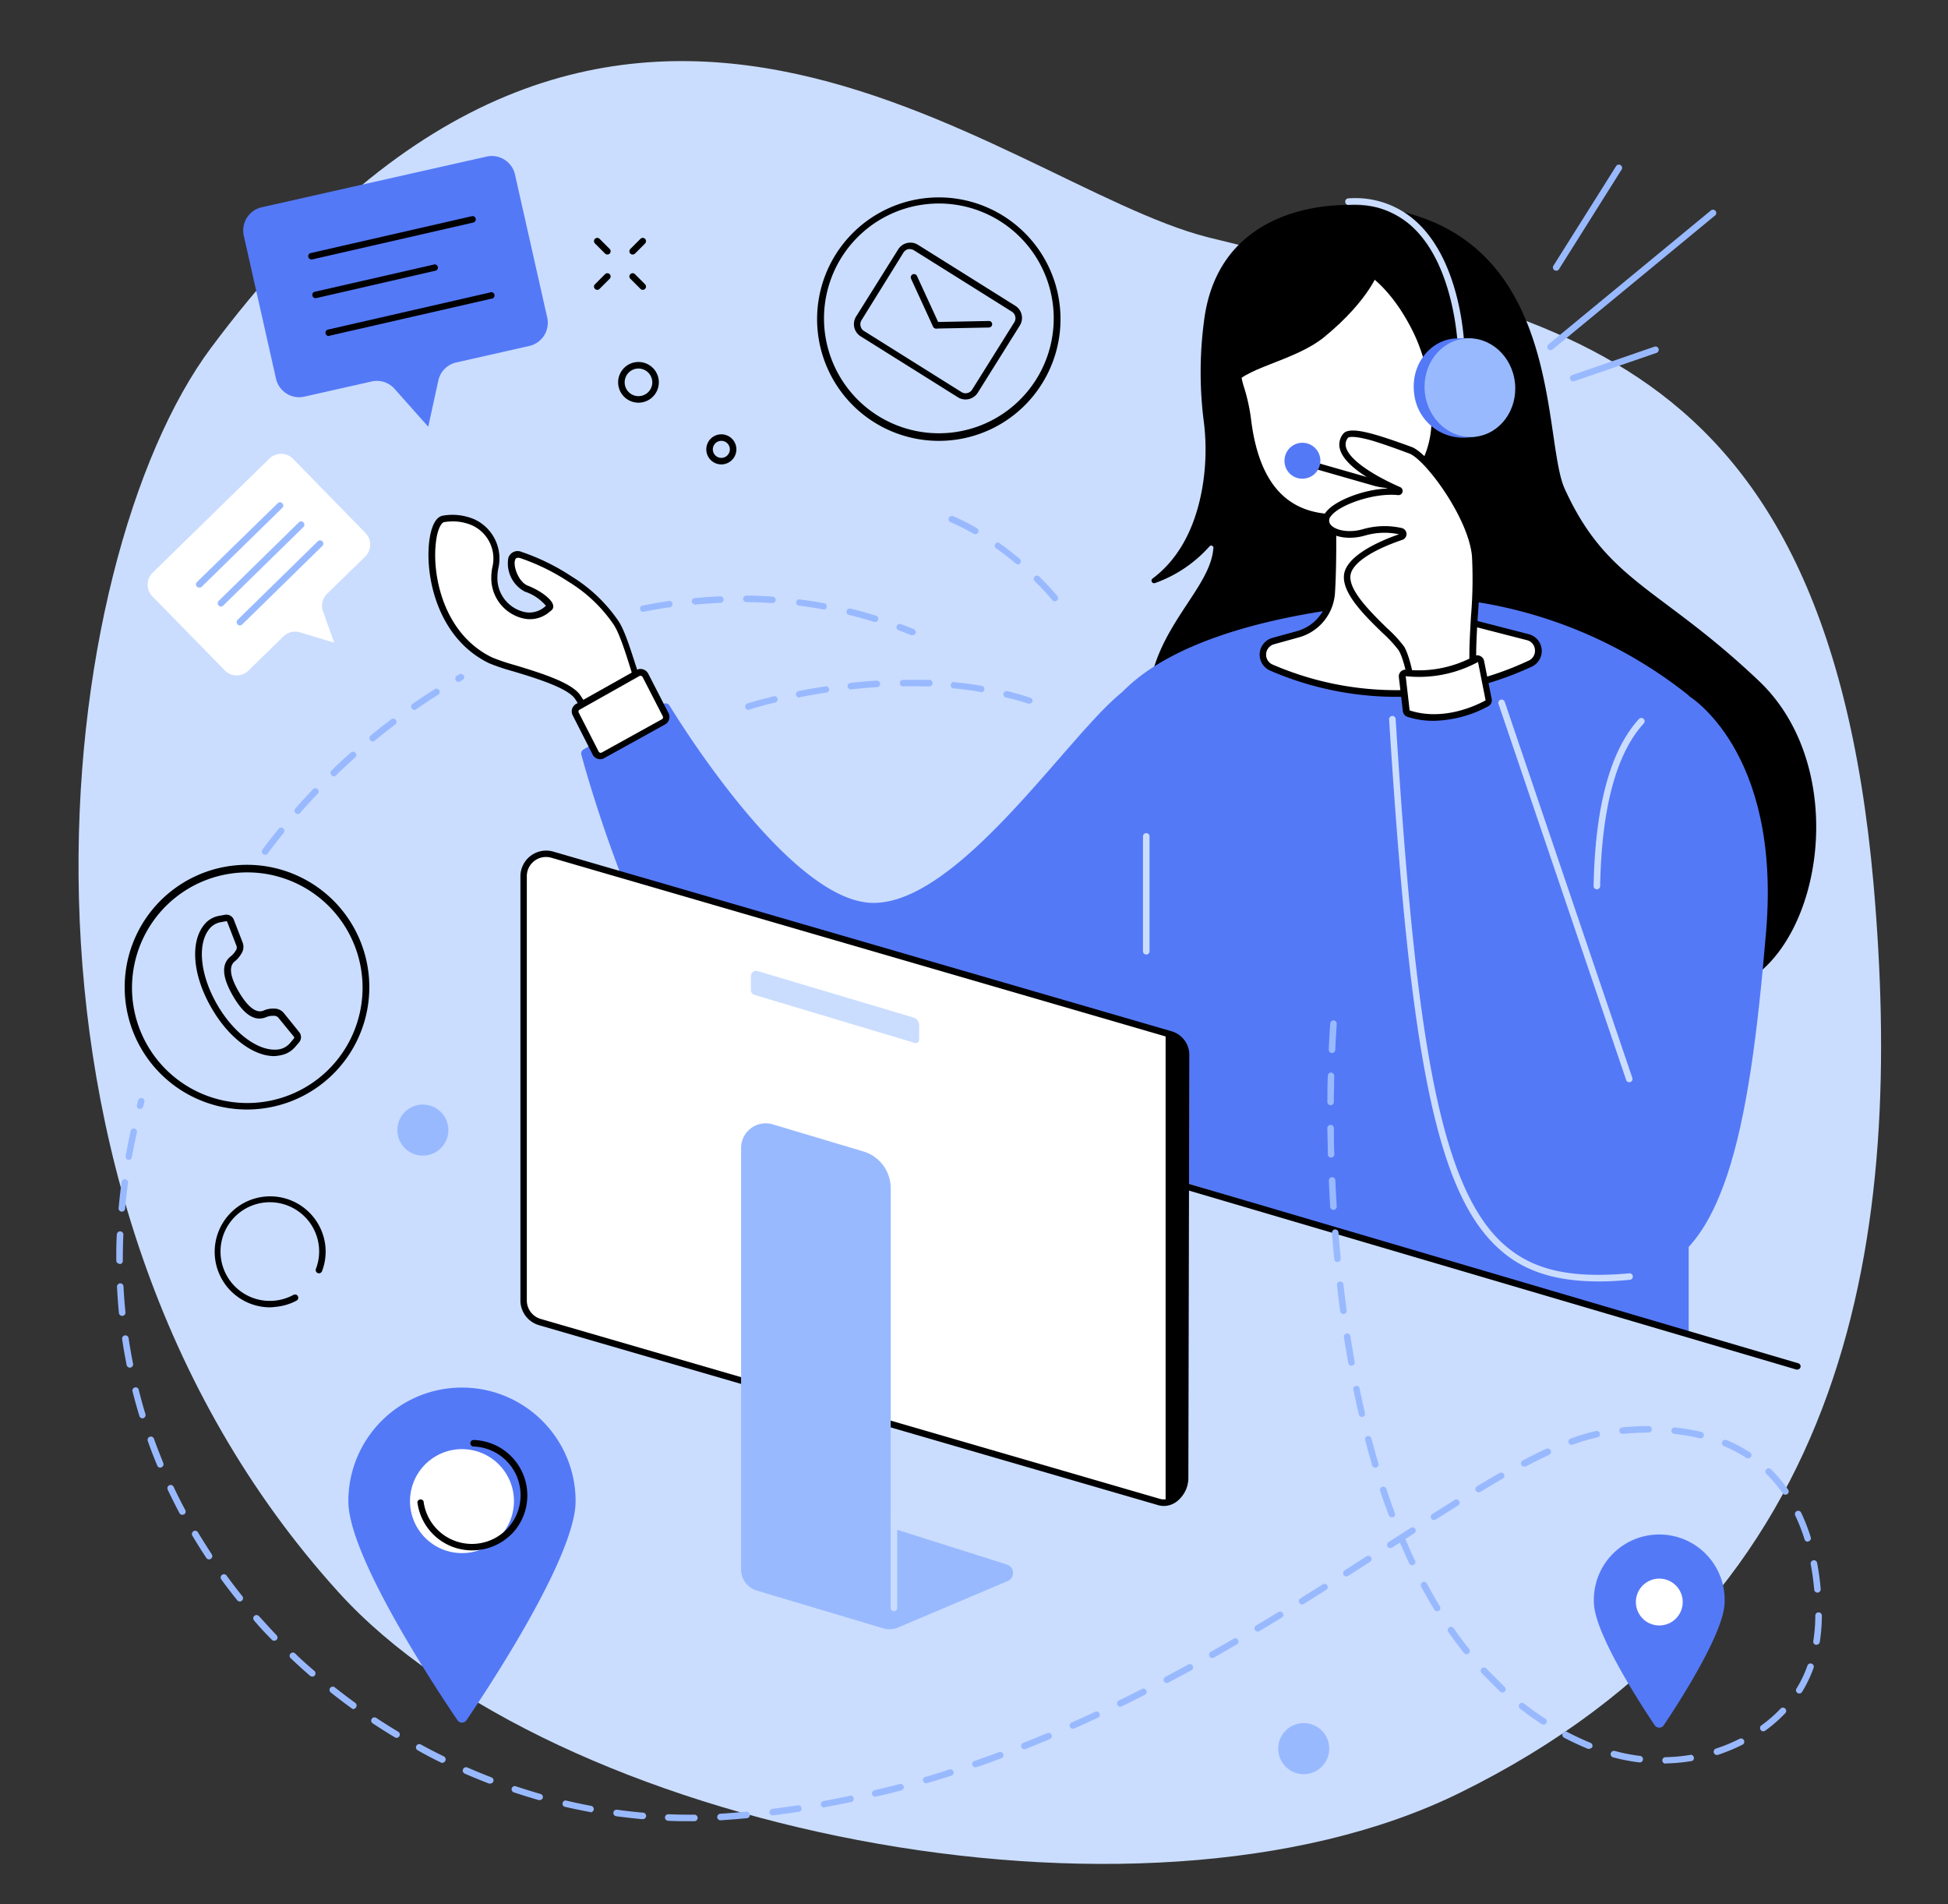 <svg id="Capa_1" data-name="Capa 1" xmlns="http://www.w3.org/2000/svg" viewBox="0 0 315.96 308.8"><rect x="0" y="0" width="315.96" height="308.8" fill="#333333" stroke="none"/><defs><style>.cls-1{fill:#caddff;}.cls-2{fill:#5479f7;}.cls-3{fill:#fff;}.cls-4{fill:#99b9ff;}</style></defs><g id="Contact_us" data-name="Contact us"><path class="cls-1" d="M236.67,290.78c-52.19,25.62-147.2,5.55-181.76-32.58C-4.2,193,8.65,90.8,34.18,56.47c65-87.34,127.67-26.63,161.72-18,50.22,12.71,99.93,13,108,105.06C308.7,199,301.64,258.89,236.67,290.78Z"/><path d="M285.31,110.44c-16.1-15.3-24.62-16-31.52-31.18-3.88-8.53.35-44.63-34.51-46-4.49-.18-21.78.77-24,18.87a63.25,63.25,0,0,0,0,16.45A36.5,36.5,0,0,1,195,79.16c-.9,5.15-3.08,10.94-8.06,14.66a.42.42,0,0,0,.4.73,21.41,21.41,0,0,0,8.83-5.94.36.36,0,0,1,.64.27l-.06.51c-1,7.65-13.35,15.3-9.9,30.13s82.6,46.59,95.71,40S300.14,124.53,285.31,110.44Z"/><path class="cls-2" d="M273.9,112.77a73.56,73.56,0,0,0-36.83-15.49s-38.58-.29-54.07,14-24.84,46.47-24,70.44L273.9,216.53Z"/><path class="cls-2" d="M226.7,116.42s9.2,2.34,15.93-2.63l18.12,53.78s-8.92-50.89,13-54.83c0,0,15.18,8.8,12.71,38.3-2.72,32.44-6.86,54.68-22.2,56S230.79,202.5,226.7,116.42Z"/><path class="cls-2" d="M94.65,121.53l12.94-7.39a.78.78,0,0,1,1,.27c2.8,4.55,20,31.65,32.83,32,14,.37,31.92-27.34,40.51-34.09l11.45,36.89S171.84,179.55,132.8,181c-21.69.83-36.83-52.44-38.51-58.62A.76.76,0,0,1,94.65,121.53Z"/><path class="cls-1" d="M259.35,207.8c-6.94,0-12-1.6-15.89-5-5.47-4.7-9.15-13-11.93-26.88-2.55-12.77-4.41-30.49-6.22-59.26a.53.53,0,0,1,.5-.56.53.53,0,0,1,.56.5c3.09,49.17,6.69,75.88,17.78,85.4,4.65,4,10.65,5.33,20.06,4.49a.53.53,0,1,1,.09,1.05Q261.68,207.8,259.35,207.8Z"/><path class="cls-1" d="M264.26,175.5a.53.53,0,0,1-.5-.36l-20.71-61a.54.54,0,0,1,.33-.67.55.55,0,0,1,.68.33l20.7,61a.53.53,0,0,1-.33.67A.51.51,0,0,1,264.26,175.5Z"/><path class="cls-1" d="M259,144.21h0a.52.52,0,0,1-.52-.53c.24-12.9,2.71-22,7.35-27.08a.53.53,0,0,1,.78.72c-4.46,4.87-6.84,13.75-7.07,26.37A.53.53,0,0,1,259,144.21Z"/><path class="cls-1" d="M185.92,154.79a.53.53,0,0,1-.53-.53V135.63a.53.53,0,0,1,.53-.53.53.53,0,0,1,.53.53v18.63A.52.52,0,0,1,185.92,154.79Z"/><path class="cls-3" d="M216.06,79.26s.37,10.12-.06,16.87a7.46,7.46,0,0,1-5.48,6.72l-4,1.1a2.29,2.29,0,0,0-.31,4.31,51,51,0,0,0,42-.66,2.29,2.29,0,0,0-.35-4.3l-8-2.06A7.48,7.48,0,0,1,234.28,95l-3-23.51Z"/><path d="M226.37,113A51.57,51.57,0,0,1,206,108.74a2.82,2.82,0,0,1,.38-5.3l4-1.1a7,7,0,0,0,5.1-6.24c.41-6.65.06-16.72.05-16.82V79l16.15-8.32,3.13,24.26a6.94,6.94,0,0,0,5.15,5.84l8,2.06a2.81,2.81,0,0,1,.44,5.29A52.58,52.58,0,0,1,226.37,113ZM216.6,79.58c.06,1.82.31,10.58-.07,16.58a8,8,0,0,1-5.87,7.2l-4,1.11a1.75,1.75,0,0,0-.24,3.3,50.55,50.55,0,0,0,41.54-.65,1.74,1.74,0,0,0,1-1.77,1.71,1.71,0,0,0-1.3-1.54l-8-2.06A8,8,0,0,1,233.75,95l-2.93-22.76Z"/><path class="cls-3" d="M205.42,46.36A18.27,18.27,0,0,0,200.56,59c0,2.65,1.39,5.21,1.81,8.83,1.1,9.32,5,16.76,15.83,16,0,0,13-.71,14.53-14.59a31.74,31.74,0,0,0-2.4-14.38c-2.13-5-8.15-15-17.46-12.87A14.64,14.64,0,0,0,205.42,46.36Z"/><path d="M216.77,84.43c-8.61,0-13.63-5.56-14.92-16.55a29.2,29.2,0,0,0-1-4.46A16.47,16.47,0,0,1,200,59a18.69,18.69,0,0,1,5-13,15.08,15.08,0,0,1,7.72-4.5c10.77-2.44,16.94,10.54,18.06,13.17a32.06,32.06,0,0,1,2.45,14.65c-1.62,14.16-14.9,15.05-15,15.06C217.73,84.41,217.25,84.43,216.77,84.43Zm-11-37.71A17.68,17.68,0,0,0,201.09,59a15.53,15.53,0,0,0,.8,4.15,30.51,30.51,0,0,1,1,4.62c1.3,11.08,6.29,16.17,15.26,15.56a15.21,15.21,0,0,0,14-14.12,31.35,31.35,0,0,0-2.36-14.11c-1.07-2.5-6.9-14.81-16.85-12.56A14.15,14.15,0,0,0,205.8,46.72Z"/><path d="M223.77,43.6s-1.38,4.84-9,11.07c-4.92,4-13.49,5-14.94,8.26,0,0-5.27-20,11.78-22.32S223.77,43.6,223.77,43.6Z"/><path d="M291.52,222.09a.4.4,0,0,1-.15,0L188.19,191.7a.53.53,0,0,1,.3-1l103.18,30.37a.52.52,0,0,1,.36.65A.53.53,0,0,1,291.52,222.09Z"/><path class="cls-3" d="M105,114.77c-1.79-3.88-3.38-11.37-5.2-13.94a24.25,24.25,0,0,0-7.34-6.94,35.13,35.13,0,0,0-8-3.92c-2.72-.73-1.53,4.54.91,5.48s4.33,2.67,3.66,3.13a4.49,4.49,0,0,1-4.25,1.12,6.12,6.12,0,0,1-4.58-6.18A8.38,8.38,0,0,1,80.34,92a6.41,6.41,0,0,0-3.58-7.33,8.35,8.35,0,0,0-4.82-.55c-3,.49-3.7,17.46,7.67,22.93,2.35,1.13,12,3.12,14,5.87a32.49,32.49,0,0,1,3.42,6.63Z"/><path d="M96.8,120.37l-.22-.6a32.92,32.92,0,0,0-3.36-6.51c-1.28-1.76-6.51-3.35-10-4.4a33.55,33.55,0,0,1-3.87-1.3c-8.56-4.12-10.49-14.49-9.69-20.06.33-2.32,1.1-3.7,2.16-3.88a9.07,9.07,0,0,1,5.12.59,7,7,0,0,1,3.89,7.93,7.42,7.42,0,0,0-.15,1.4,5.62,5.62,0,0,0,4.17,5.65,3.81,3.81,0,0,0,3.59-.86l.11-.09a7.56,7.56,0,0,0-3.42-2.3,5.17,5.17,0,0,1-2.68-5.46,1.57,1.57,0,0,1,2.1-1,35.12,35.12,0,0,1,8.17,4,25.07,25.07,0,0,1,7.49,7.08c1.09,1.54,2,4.57,3.05,7.78a58.27,58.27,0,0,0,2.2,6.25l.2.43ZM73.45,84.55a8.81,8.81,0,0,0-1.43.12c-.35.06-1,.9-1.28,3-.75,5.27,1.05,15.08,9.1,18.95a32.92,32.92,0,0,0,3.72,1.25c4,1.22,9,2.74,10.51,4.79a31.6,31.6,0,0,1,3.27,6.16l7-4.24c-.71-1.65-1.39-3.83-2-5.94-.94-3-1.91-6.09-2.9-7.49a23.79,23.79,0,0,0-7.19-6.79,34.43,34.43,0,0,0-7.88-3.86c-.61-.16-.75.08-.83.33-.34,1,.59,3.58,2.07,4.14,1.88.73,4,2.18,4.12,3.26a.81.81,0,0,1-.36.8,1,1,0,0,1-.18.14,4.85,4.85,0,0,1-4.5,1.07,6.69,6.69,0,0,1-5-6.71,7.89,7.89,0,0,1,.18-1.59,5.92,5.92,0,0,0-3.28-6.74A7.81,7.81,0,0,0,73.45,84.55Z"/><path class="cls-3" d="M93.71,114.63l9.75-5.48a.89.89,0,0,1,1.21.37l3.28,6.37a.88.88,0,0,1-.36,1.17l-9.79,5.42a.87.87,0,0,1-1.2-.37l-3.24-6.32A.88.88,0,0,1,93.71,114.63Z"/><path d="M97.38,123.12a1.52,1.52,0,0,1-.42-.06,1.4,1.4,0,0,1-.84-.71L92.89,116a1.4,1.4,0,0,1,.56-1.86l9.75-5.48a1.39,1.39,0,0,1,1.09-.12,1.41,1.41,0,0,1,.85.7l3.28,6.38a1.39,1.39,0,0,1-.57,1.87l-9.8,5.42A1.35,1.35,0,0,1,97.38,123.12Zm6.51-13.55a.34.34,0,0,0-.17.05L94,115.09a.34.34,0,0,0-.14.45l3.24,6.33a.32.32,0,0,0,.2.18.42.42,0,0,0,.27,0l9.8-5.42a.36.36,0,0,0,.14-.46l-3.28-6.38a.35.35,0,0,0-.21-.17Z"/><path d="M225.76,79.17a11.06,11.06,0,0,1-3.09-.45l-10.48-3,.3-1,10.48,3a9.93,9.93,0,0,0,11.72-5.23L236.82,68l1,.46-2.14,4.44A11,11,0,0,1,225.76,79.17Z"/><path class="cls-1" d="M237,57.13a.53.53,0,0,1-.53-.52c0-.13-.37-13.28-7.35-19.79a13.65,13.65,0,0,0-10.37-3.59.52.52,0,0,1-.56-.51.53.53,0,0,1,.5-.55,14.67,14.67,0,0,1,11.15,3.88c7.31,6.81,7.68,20,7.69,20.54a.53.53,0,0,1-.52.54Z"/><path class="cls-2" d="M208.37,75.13a2.91,2.91,0,1,1,3.24,2.47A2.88,2.88,0,0,1,208.37,75.13Z"/><path class="cls-2" d="M229.37,63.79c-.56-4.39,2.26-8.36,6.28-8.87.44-.05,2.08-.09,2.51-.06,3.49.23,5.29,3.18,5.78,7.09.54,4.21-1.07,8.15-4.84,8.9-.15,0-1.27.12-1.43.12A8,8,0,0,1,229.37,63.79Z"/><ellipse class="cls-4" cx="238.41" cy="62.87" rx="7.35" ry="8.01" transform="translate(-5.32 25.64) rotate(-6.09)"/><path class="cls-3" d="M218.22,70.68c1-1.26,7.75,1.32,10.52,2.34s9.94,10.67,10.53,17.1-1.32,17.24.14,21c0,0-3.51,3.22-10.08,2.34,0,0-.73-6.14-2.05-8.33s-9.35-8-8.77-12c.45-3,6.11-5.23,8.81-6.14a.45.45,0,0,0,0-.87,12,12,0,0,0-6,.14c-3.95,1.17-7.45-.73-5.85-2.92,1.45-2,7.24-4.06,11.38-3.62a.15.15,0,0,0,.07-.28C223.68,78.09,215.63,74.1,218.22,70.68Z"/><path d="M231.58,114.18a17.33,17.33,0,0,1-2.32-.15l-.41-.06,0-.41c0-.06-.73-6-2-8.12a20.86,20.86,0,0,0-2.61-2.81c-3-2.91-6.67-6.53-6.23-9.52s5.66-5.36,8.91-6.47a11.3,11.3,0,0,0-5.46.19c-2.69.8-5.51.28-6.54-1.19a2.1,2.1,0,0,1,.12-2.56c1.31-1.79,5.89-3.69,10-3.87-3.13-1.53-7.06-3.9-7.71-6.39a2.75,2.75,0,0,1,.52-2.46c1-1.27,4.68-.22,10.78,2l.35.13c2.86,1.06,10.26,10.87,10.86,17.55a72.71,72.71,0,0,1-.15,9.91c-.26,4.39-.52,8.93.27,11l.13.34-.27.24C239.64,111.68,236.83,114.18,231.58,114.18ZM229.8,113a12.66,12.66,0,0,0,9-2c-.72-2.36-.47-6.6-.21-11.07a72.08,72.08,0,0,0,.16-9.74c-.57-6.23-7.58-15.69-10.18-16.65l-.35-.13c-1.5-.56-3.77-1.39-5.81-2-3.34-.92-3.75-.43-3.76-.43a1.7,1.7,0,0,0-.33,1.55c.47,1.83,3.76,4.25,8.8,6.47a.68.68,0,0,1-.35,1.29c-3.94-.42-9.56,1.59-10.89,3.4a1.05,1.05,0,0,0-.11,1.32c.67.94,2.91,1.51,5.38.78a12.63,12.63,0,0,1,6.26-.15,1,1,0,0,1,.09,1.89c-5,1.68-8.17,3.82-8.45,5.72-.37,2.45,3.27,6,5.92,8.61a20.48,20.48,0,0,1,2.78,3C228.91,106.85,229.61,111.59,229.8,113Z"/><path class="cls-3" d="M228,109.13a19.43,19.43,0,0,0,11.37-2.26.55.55,0,0,1,.79.38l1.24,6.21a.56.56,0,0,1-.28.59c-1.43.79-7,3.53-12.72,1.69a.55.55,0,0,1-.37-.47l-.65-5.53A.55.55,0,0,1,228,109.13Z"/><path d="M232.52,116.89a13.59,13.59,0,0,1-4.24-.65,1.08,1.08,0,0,1-.74-.9l-.65-5.54a1.09,1.09,0,0,1,1.23-1.2,18.83,18.83,0,0,0,11-2.2,1,1,0,0,1,1,0,1.06,1.06,0,0,1,.59.76l1.24,6.2a1.09,1.09,0,0,1-.54,1.16A19.41,19.41,0,0,1,232.52,116.89ZM228,109.65h0l.64,5.55c5.44,1.78,10.81-.8,12.32-1.63l-1.23-6.22A20.14,20.14,0,0,1,228,109.65Z"/><path d="M152.24,71.49A19.74,19.74,0,1,1,169,62.23,19.68,19.68,0,0,1,152.24,71.49ZM152.3,33a19,19,0,0,0-4.22.48A18.63,18.63,0,1,0,152.3,33ZM136,41.54Z"/><path d="M156.61,64.78a2.36,2.36,0,0,1-1.23-.35l-15.8-9.9a2.33,2.33,0,0,1-.73-3.19l6.84-10.91a2.33,2.33,0,0,1,3.19-.74l15.8,9.9a2.32,2.32,0,0,1,.73,3.2L158.58,63.7a2.35,2.35,0,0,1-2,1.08Zm-9-24.38a1.33,1.33,0,0,0-.28,0,1.3,1.3,0,0,0-.79.56L139.75,51.9a1.23,1.23,0,0,0-.16,1,1.18,1.18,0,0,0,.56.78l15.8,9.9a1.2,1.2,0,0,0,.94.16,1.22,1.22,0,0,0,.79-.56l6.83-10.91a1.22,1.22,0,0,0,.16-.95,1.25,1.25,0,0,0-.55-.78l-15.8-9.9A1.33,1.33,0,0,0,147.65,40.4Z"/><path d="M151.82,53.26a.55.55,0,0,1-.49-.31l-3.56-7.75a.55.55,0,0,1,.26-.71.53.53,0,0,1,.7.26l3.57,7.76a.53.53,0,0,1-.26.7A.59.59,0,0,1,151.82,53.26Z"/><path d="M151.86,53.28a.53.53,0,0,1,0-1.06l8.53-.17a.53.53,0,0,1,.54.52.54.54,0,0,1-.52.54l-8.53.17Z"/><path class="cls-2" d="M85.85,56.1,74,58.78a3.84,3.84,0,0,0-2.91,2.95L69.46,69.2,64,63.06a3.83,3.83,0,0,0-3.72-1.2L49.37,64.32a3.85,3.85,0,0,1-4.6-2.9L39.54,38.21a3.86,3.86,0,0,1,2.91-4.6l36.48-8.22a3.86,3.86,0,0,1,4.6,2.91l5.23,23.21A3.85,3.85,0,0,1,85.85,56.1Z"/><path d="M50.42,42.06a.53.53,0,0,1-.12-1l26.23-6a.52.52,0,0,1,.63.39.53.53,0,0,1-.4.64l-26.22,6Z"/><path d="M51.19,48.35a.52.52,0,0,1-.52-.41.51.51,0,0,1,.4-.63l19.44-4.44a.53.53,0,0,1,.23,1L51.3,48.34Z"/><path d="M53.33,54.49a.53.53,0,0,1-.11-1.05l26.22-6a.53.53,0,1,1,.24,1l-26.23,6Z"/><path class="cls-3" d="M59.2,90.29l-6.15,6a2.7,2.7,0,0,0-.66,2.85l1.81,5.08-5.54-1.68a2.75,2.75,0,0,0-2.69.66l-5.66,5.53a2.7,2.7,0,0,1-3.83,0l-11.74-12a2.72,2.72,0,0,1,0-3.84L43.67,74.39a2.71,2.71,0,0,1,3.84,0l11.73,12A2.72,2.72,0,0,1,59.2,90.29Z"/><path class="cls-4" d="M32.32,95.28a.52.52,0,0,1-.37-.9L45,81.65a.53.53,0,1,1,.74.75l-13,12.73A.53.53,0,0,1,32.32,95.28Z"/><path class="cls-4" d="M35.85,98.35a.51.51,0,0,1-.38-.16.53.53,0,0,1,0-.75l13-12.73a.53.53,0,0,1,.75,0,.53.53,0,0,1,0,.75l-13,12.73A.53.53,0,0,1,35.85,98.35Z"/><path class="cls-4" d="M38.92,101.42a.51.51,0,0,1-.38-.16.53.53,0,0,1,0-.75l13-12.73a.53.53,0,0,1,.75,0,.53.53,0,0,1,0,.75l-13,12.73A.55.55,0,0,1,38.92,101.42Z"/><path d="M40.09,179.92a19.84,19.84,0,1,1,1.86-.09Q41,179.92,40.09,179.92Zm-18.6-18a18.7,18.7,0,1,0,16.87-20.37A18.72,18.72,0,0,0,21.49,161.91Z"/><path d="M44.49,171.26c-3.44,0-7.42-3-10.2-7.83-3.07-5.3-3.5-10.77-1.08-13.59a4,4,0,0,1,2.35-1.33l.95-.17a1.29,1.29,0,0,1,1.41.79l1.46,3.78a2,2,0,0,1-.13,1.57l-.1.16a4.41,4.41,0,0,1-1,1.2c-.39.31-1.6,1.26.59,5s3.62,3.22,4.09,3a3.55,3.55,0,0,1,1.31-.28h.43a2,2,0,0,1,1.42.66l2.55,3.16a1.31,1.31,0,0,1,0,1.62l-.64.74a4,4,0,0,1-2.28,1.36A6.24,6.24,0,0,1,44.49,171.26Zm-7.77-21.88h0l-.94.17a3,3,0,0,0-1.75,1c-2.09,2.44-1.6,7.53,1.2,12.37s7,7.82,10.14,7.22a3,3,0,0,0,1.68-1l.63-.75a.23.23,0,0,0,0-.26L45.12,165a.86.86,0,0,0-.58-.27h-.43a2.81,2.81,0,0,0-.93.21c-1.85.76-3.62-.37-5.41-3.47s-1.88-5.19-.32-6.41a3.27,3.27,0,0,0,.79-.92l.1-.16a.88.88,0,0,0,0-.64l-1.46-3.78A.24.24,0,0,0,36.72,149.38Z"/><path class="cls-3" d="M187.93,243.55,87.56,214.38a3.64,3.64,0,0,1-2.63-3.5V142.1a3.65,3.65,0,0,1,4.66-3.51L190,167.76a3.5,3.5,0,0,1,2.4,3.53l-.16,68.33C192.21,242.05,190.26,244.23,187.93,243.55Z"/><path d="M188.79,244.21a3.53,3.53,0,0,1-1-.15L87.41,214.89a4.19,4.19,0,0,1-3-4V142.1a4.18,4.18,0,0,1,5.34-4l100.37,29.16a4,4,0,0,1,2.78,4l-.15,68.33a4.88,4.88,0,0,1-1.83,3.86A3.51,3.51,0,0,1,188.79,244.21Zm-.71-1.17a2.38,2.38,0,0,0,2.19-.41,3.8,3.8,0,0,0,1.41-3l.16-68.33a3,3,0,0,0-2-3L89.45,139.1a3.11,3.11,0,0,0-4,3v68.78a3.12,3.12,0,0,0,2.25,3Z"/><path d="M190,167.76l-.94-.27v76.18a3.64,3.64,0,0,0,3.57-3.62V171.27A3.67,3.67,0,0,0,190,167.76Z"/><path class="cls-4" d="M144.47,247.74V192.67a6.21,6.21,0,0,0-4.43-5.95l-14.69-4.39a4,4,0,0,0-5.15,3.84V254.5a3.59,3.59,0,0,0,2.57,3.44l20.47,6.11a3.53,3.53,0,0,0,2.42-.13l17.78-7.53a1.44,1.44,0,0,0-.13-2.69Z"/><path class="cls-1" d="M148.39,169.13l-26-7.79a.83.83,0,0,1-.6-.79v-2.27a.85.85,0,0,1,1.1-.81L148.15,165a1.3,1.3,0,0,1,.93,1.24v2.34A.54.54,0,0,1,148.39,169.13Z"/><path class="cls-1" d="M145,261.27a.53.53,0,0,1-.53-.53v-15a.53.53,0,0,1,.53-.53.53.53,0,0,1,.53.53v15A.53.53,0,0,1,145,261.27Z"/><path class="cls-2" d="M93.36,243.44c0,8.95-14.28,30.48-17.7,35.51a.88.88,0,0,1-1.46,0c-2.45-3.6-10.46-15.66-14.82-25.51-1.73-3.9-2.88-7.46-2.88-10a18.43,18.43,0,1,1,36.86,0Z"/><circle class="cls-3" cx="74.93" cy="243.44" r="8.43" transform="translate(-179.21 260.43) rotate(-76.72)"/><path d="M76.57,251.41a8.92,8.92,0,0,1-8.87-7.83.53.53,0,0,1,1-.13,7.9,7.9,0,1,0,8.1-8.88.53.53,0,0,1-.51-.55.53.53,0,0,1,.55-.51A9,9,0,0,1,83.66,248,9,9,0,0,1,76.57,251.41Z"/><path class="cls-4" d="M252.41,43.9a.48.48,0,0,1-.28-.08.53.53,0,0,1-.17-.73L262.09,27a.53.53,0,1,1,.89.56L252.86,43.66A.52.52,0,0,1,252.41,43.9Z"/><path class="cls-4" d="M251.49,56.79a.54.54,0,0,1-.41-.2.53.53,0,0,1,.07-.74l26.36-21.73a.53.53,0,0,1,.74.08.52.52,0,0,1-.07.74L251.83,56.67A.54.54,0,0,1,251.49,56.79Z"/><path class="cls-4" d="M255.17,61.85a.53.53,0,0,1-.5-.36.53.53,0,0,1,.33-.67l13.34-4.6a.53.53,0,0,1,.68.33.54.54,0,0,1-.33.67l-13.35,4.6A.47.47,0,0,1,255.17,61.85Z"/><path d="M103.56,65.3a3.3,3.3,0,1,1,3.3-3.3A3.3,3.3,0,0,1,103.56,65.3Zm0-5.54A2.24,2.24,0,1,0,105.8,62,2.25,2.25,0,0,0,103.56,59.76Z"/><path d="M117,75.31a2.44,2.44,0,1,1,2.44-2.44A2.45,2.45,0,0,1,117,75.31Zm0-3.82a1.38,1.38,0,1,0,1.38,1.38A1.38,1.38,0,0,0,117,71.49Z"/><path d="M43.78,212a9,9,0,1,1,9-9.86,8.87,8.87,0,0,1-.55,4,.53.53,0,0,1-.68.31.54.54,0,0,1-.31-.69,7.87,7.87,0,0,0,.49-3.57A8,8,0,1,0,47.56,210a.53.53,0,1,1,.5.93,8.93,8.93,0,0,1-3.43,1A8.06,8.06,0,0,1,43.78,212Z"/><circle class="cls-4" cx="68.59" cy="183.25" r="4.14" transform="translate(-109.49 102.18) rotate(-45)"/><circle class="cls-4" cx="211.46" cy="283.56" r="4.14"/><path d="M98.51,41.27a.53.53,0,0,1-.37-.15L96.5,39.48a.53.53,0,0,1,.75-.75l1.64,1.64a.54.54,0,0,1,0,.75A.55.55,0,0,1,98.51,41.27Z"/><path d="M104.25,47a.5.5,0,0,1-.37-.16l-1.64-1.64a.51.51,0,0,1,0-.74.53.53,0,0,1,.75,0l1.64,1.64a.53.53,0,0,1,0,.74A.52.52,0,0,1,104.25,47Z"/><path d="M96.87,47a.5.5,0,0,1-.37-.16.51.51,0,0,1,0-.74l1.64-1.64a.53.53,0,0,1,.75,0,.53.53,0,0,1,0,.74l-1.64,1.64A.52.52,0,0,1,96.87,47Z"/><path d="M102.61,41.27a.53.53,0,0,1-.37-.15.53.53,0,0,1,0-.75l1.64-1.64a.53.53,0,0,1,.75,0,.54.54,0,0,1,0,.75L103,41.12A.55.55,0,0,1,102.61,41.27Z"/><path class="cls-4" d="M148,103a.43.43,0,0,1-.19,0c-.69-.27-1.38-.54-2.06-.79a.52.52,0,0,1-.31-.68.53.53,0,0,1,.68-.32c.69.26,1.39.53,2.08.81a.54.54,0,0,1,.3.69A.56.56,0,0,1,148,103Zm-6.08-2.16a.47.47,0,0,1-.16,0c-1.33-.41-2.7-.79-4.05-1.12a.52.52,0,0,1-.39-.64.54.54,0,0,1,.64-.39c1.37.34,2.76.72,4.11,1.14a.53.53,0,0,1,.36.66A.52.52,0,0,1,141.88,100.87Zm-37.69-1.62a.53.53,0,0,1-.11-1c1.4-.28,2.81-.53,4.2-.73a.53.53,0,1,1,.16,1c-1.37.21-2.77.45-4.15.73Zm29.47-.39h-.1c-1.37-.25-2.77-.47-4.16-.64a.53.53,0,0,1,.14-1c1.4.17,2.82.39,4.21.65a.53.53,0,0,1-.09,1ZM112.56,98a.53.53,0,0,1,0-1c1.42-.14,2.85-.24,4.26-.3a.52.52,0,0,1,.55.5.54.54,0,0,1-.51.56c-1.39.06-2.8.16-4.19.29Zm12.7-.2h0c-1.39-.09-2.8-.15-4.2-.16a.55.55,0,0,1-.53-.54.53.53,0,0,1,.54-.52c1.42,0,2.86.07,4.26.17a.53.53,0,0,1,.49.56A.52.52,0,0,1,125.26,97.8Z"/><path class="cls-4" d="M43,138.61a.52.52,0,0,1-.32-.11.53.53,0,0,1-.11-.74c.85-1.13,1.73-2.26,2.62-3.36a.52.52,0,0,1,.74-.07.52.52,0,0,1,.08.74c-.88,1.09-1.75,2.2-2.59,3.33A.54.54,0,0,1,43,138.61ZM48.3,132a.51.51,0,0,1-.35-.13.54.54,0,0,1-.05-.75c.93-1.06,1.9-2.12,2.87-3.14a.53.53,0,1,1,.77.73c-1,1-1.92,2.06-2.85,3.11A.51.51,0,0,1,48.3,132Zm5.84-6.13a.55.55,0,0,1-.38-.16.53.53,0,0,1,0-.75c1-1,2.07-2,3.12-2.9a.53.53,0,0,1,.75,0,.54.54,0,0,1,0,.75c-1,.93-2.08,1.89-3.08,2.87A.53.53,0,0,1,54.14,125.9Zm6.32-5.65a.5.5,0,0,1-.41-.19.53.53,0,0,1,.07-.75c1.09-.9,2.22-1.78,3.34-2.64a.53.53,0,0,1,.64.85c-1.11.84-2.23,1.72-3.31,2.61A.52.52,0,0,1,60.46,120.25Zm6.75-5.11a.51.51,0,0,1-.43-.23.53.53,0,0,1,.13-.74c1.16-.8,2.36-1.6,3.55-2.35a.53.53,0,1,1,.56.89c-1.17.75-2.35,1.53-3.51,2.33A.47.47,0,0,1,67.21,115.14Zm7.15-4.54a.5.5,0,0,1-.45-.26.54.54,0,0,1,.19-.73l.4-.23a.54.54,0,0,1,.72.2.52.52,0,0,1-.2.72l-.39.23A.52.52,0,0,1,74.36,110.6Z"/><path class="cls-4" d="M111.79,295.33c-1.13,0-2.28,0-3.42-.07a.53.53,0,0,1-.51-.55.54.54,0,0,1,.56-.51c1.4.06,2.81.08,4.2.07a.53.53,0,0,1,.54.52.54.54,0,0,1-.53.54Zm5.07-.15a.53.53,0,0,1-.53-.5.54.54,0,0,1,.5-.56l.73-.05c1.16-.08,2.32-.18,3.48-.29a.53.53,0,0,1,.1,1.06c-1.16.11-2.34.21-3.51.29l-.74.05ZM104.17,295h0c-1.4-.13-2.83-.29-4.23-.48a.53.53,0,1,1,.15-1.05c1.38.19,2.79.35,4.18.47a.53.53,0,0,1,0,1.06Zm21.12-.61a.53.53,0,0,1-.06-1.05c1.38-.18,2.79-.37,4.18-.59a.53.53,0,0,1,.6.45.52.52,0,0,1-.44.6c-1.4.22-2.82.41-4.21.59Zm-29.5-.55h-.1c-1.39-.26-2.79-.55-4.17-.87a.53.53,0,0,1,.25-1c1.36.32,2.74.62,4.11.87a.53.53,0,0,1-.09,1.05Zm37.88-.73a.53.53,0,0,1-.52-.44.51.51,0,0,1,.42-.61c1.38-.26,2.77-.53,4.14-.82a.53.53,0,1,1,.22,1c-1.38.29-2.78.57-4.17.82Zm-46.12-1.2-.15,0c-1.35-.39-2.72-.81-4.06-1.26A.53.53,0,0,1,83,290a.52.52,0,0,1,.67-.33c1.33.44,2.68.86,4,1.24a.53.53,0,0,1,.37.65A.54.54,0,0,1,87.55,291.9Zm54.41-.55a.54.54,0,0,1-.52-.41.54.54,0,0,1,.39-.64c1.36-.32,2.74-.67,4.1-1a.52.52,0,0,1,.64.37.52.52,0,0,1-.37.65c-1.37.37-2.76.72-4.12,1Zm-62.44-2.13a.63.63,0,0,1-.19,0c-1.32-.51-2.64-1.05-3.94-1.61a.53.53,0,0,1,.42-1c1.29.56,2.6,1.1,3.9,1.6a.52.52,0,0,1,.3.68A.53.53,0,0,1,79.52,289.22Zm70.62-.05a.53.53,0,0,1-.15-1c1.34-.39,2.7-.81,4-1.24a.53.53,0,0,1,.67.34.54.54,0,0,1-.35.67c-1.35.43-2.71.85-4.06,1.24A.4.4,0,0,1,150.14,289.17Zm8.07-2.59a.54.54,0,0,1-.5-.35.53.53,0,0,1,.33-.68c1.31-.45,2.65-.93,4-1.43a.53.53,0,0,1,.37,1c-1.33.49-2.67,1-4,1.43A.47.47,0,0,1,158.21,286.58ZM270.15,286a.52.52,0,0,1-.52-.51.51.51,0,0,1,.51-.54,28.58,28.58,0,0,0,4.14-.39.53.53,0,0,1,.18,1,29.25,29.25,0,0,1-4.29.4Zm-198.39-.12a.46.46,0,0,1-.23-.06c-1.27-.62-2.54-1.27-3.79-2a.52.52,0,0,1-.21-.71.53.53,0,0,1,.72-.22c1.23.67,2.49,1.32,3.74,1.93a.53.53,0,0,1,.24.71A.52.52,0,0,1,71.76,285.85Zm194.17-.09h-.07a30.67,30.67,0,0,1-4.23-.82.53.53,0,0,1-.37-.65.54.54,0,0,1,.65-.38,30,30,0,0,0,4.08.8.53.53,0,0,1-.06,1.06Zm12.55-1.19a.53.53,0,0,1-.5-.37.53.53,0,0,1,.33-.67,27,27,0,0,0,3.48-1.41l.36-.18a.53.53,0,0,1,.48.95l-.37.18a29.18,29.18,0,0,1-3.62,1.47A.45.45,0,0,1,278.48,284.57Zm-112.33-.94a.53.53,0,0,1-.49-.34.52.52,0,0,1,.3-.68c1.29-.52,2.61-1.05,3.91-1.6a.53.53,0,0,1,.69.28.52.52,0,0,1-.28.69c-1.31.56-2.63,1.1-3.93,1.61A.45.45,0,0,1,166.15,283.63Zm91.62-.06a.65.65,0,0,1-.2,0c-1.32-.55-2.62-1.15-3.88-1.81a.53.53,0,0,1-.22-.72.52.52,0,0,1,.71-.22c1.23.64,2.5,1.24,3.79,1.77a.53.53,0,0,1,.29.69A.54.54,0,0,1,257.77,283.57ZM64.32,281.81a.53.53,0,0,1-.27-.08c-1.21-.72-2.42-1.49-3.6-2.27a.51.51,0,0,1-.15-.73.52.52,0,0,1,.73-.15c1.17.77,2.36,1.52,3.56,2.24a.53.53,0,0,1,.18.73A.52.52,0,0,1,64.32,281.81ZM286,280.75a.51.51,0,0,1-.43-.22.53.53,0,0,1,.12-.74,22.06,22.06,0,0,0,3.11-2.71.53.53,0,0,1,.77.73,23,23,0,0,1-3.26,2.84A.5.5,0,0,1,286,280.75Zm-112-.41a.53.53,0,0,1-.22-1c1.27-.56,2.57-1.15,3.85-1.75a.52.52,0,0,1,.7.25.53.53,0,0,1-.25.71c-1.29.6-2.59,1.19-3.87,1.76A.52.52,0,0,1,174,280.34Zm76.32-.69a.52.52,0,0,1-.29-.09c-1.18-.76-2.36-1.6-3.48-2.48a.53.53,0,0,1-.1-.74.54.54,0,0,1,.75-.09c1.1.86,2.25,1.67,3.4,2.42a.53.53,0,0,1-.28,1Zm-193-2.51A.5.5,0,0,1,57,277c-1.15-.83-2.29-1.7-3.39-2.58a.53.53,0,0,1,.65-.83c1.1.87,2.23,1.73,3.36,2.55a.54.54,0,0,1,.12.74A.55.55,0,0,1,57.26,277.14Zm124.39-.38a.53.53,0,0,1-.48-.3.52.52,0,0,1,.24-.7c1.25-.61,2.52-1.25,3.79-1.89a.53.53,0,0,1,.48.94c-1.27.65-2.55,1.29-3.8,1.9A.68.68,0,0,1,181.65,276.76Zm110.13-2.14a.48.48,0,0,1-.28-.08.52.52,0,0,1-.17-.73,19.18,19.18,0,0,0,1.77-3.71.53.53,0,1,1,1,.36,21,21,0,0,1-1.87,3.91A.54.54,0,0,1,291.78,274.62Zm-48.16-.17a.53.53,0,0,1-.36-.14c-1-.95-2-2-3-3a.53.53,0,0,1,0-.75.53.53,0,0,1,.74,0c1,1,2,2,3,3a.53.53,0,0,1,0,.75A.49.49,0,0,1,243.62,274.45Zm-54.42-1.53a.54.54,0,0,1-.47-.29.53.53,0,0,1,.22-.71c1.23-.65,2.49-1.33,3.73-2a.53.53,0,0,1,.51.93c-1.25.68-2.51,1.36-3.74,2A.47.47,0,0,1,189.2,272.92ZM50.63,271.87a.51.51,0,0,1-.35-.13c-1.07-.92-2.13-1.89-3.15-2.86a.52.52,0,0,1,0-.74.52.52,0,0,1,.75,0c1,1,2.06,1.91,3.11,2.82a.53.53,0,0,1-.34.93Zm146-3a.54.54,0,0,1-.27-1c1.2-.67,2.44-1.38,3.68-2.1a.53.53,0,1,1,.53.91c-1.25.73-2.48,1.44-3.68,2.12A.68.68,0,0,1,196.64,268.85Zm41.24-.61a.53.53,0,0,1-.41-.2c-.87-1.09-1.73-2.24-2.55-3.43a.54.54,0,0,1,.14-.74.53.53,0,0,1,.73.14c.81,1.16,1.65,2.3,2.51,3.37a.53.53,0,0,1-.09.74A.52.52,0,0,1,237.88,268.24Zm56.77-1.53h-.09a.52.52,0,0,1-.44-.6,27.66,27.66,0,0,0,.33-4.14.53.53,0,0,1,.53-.53h0a.54.54,0,0,1,.53.54,28.24,28.24,0,0,1-.34,4.29A.53.53,0,0,1,294.65,266.71Zm-250.16-.66a.55.55,0,0,1-.38-.16c-1-1-2-2.07-2.89-3.13a.53.53,0,1,1,.8-.7c.92,1,1.88,2.08,2.85,3.09a.53.53,0,0,1,0,.75A.51.51,0,0,1,44.49,266.05ZM204,264.58a.52.52,0,0,1-.45-.26.52.52,0,0,1,.18-.72l3.63-2.19a.52.52,0,0,1,.72.18.51.51,0,0,1-.17.72c-1.2.73-2.41,1.47-3.64,2.2A.5.5,0,0,1,204,264.58Zm29.09-3.29a.52.52,0,0,1-.45-.26c-.72-1.19-1.44-2.43-2.11-3.7a.53.53,0,1,1,.93-.5c.67,1.25,1.37,2.48,2.08,3.65a.52.52,0,0,1-.17.73A.57.57,0,0,1,233.05,261.29Zm-21.85-1.12a.53.53,0,0,1-.28-1l3.59-2.25a.52.52,0,0,1,.73.16.53.53,0,0,1-.16.73l-3.6,2.26A.57.57,0,0,1,211.2,260.17ZM38.89,259.7a.53.53,0,0,1-.41-.2c-.89-1.1-1.76-2.24-2.59-3.38a.53.53,0,0,1,.86-.62c.82,1.12,1.68,2.25,2.56,3.34a.53.53,0,0,1-.09.74A.5.5,0,0,1,38.89,259.7Zm255.9-1.44a.53.53,0,0,1-.53-.48c-.13-1.42-.32-2.82-.57-4.15a.53.53,0,0,1,.43-.61.52.52,0,0,1,.61.42,40.31,40.31,0,0,1,.58,4.25.53.53,0,0,1-.48.57Zm-76.42-2.62a.57.57,0,0,1-.45-.24.55.55,0,0,1,.17-.74l3.56-2.29a.54.54,0,0,1,.73.16.53.53,0,0,1-.15.73l-3.57,2.3A.6.6,0,0,1,218.37,255.64Zm10.68-1.82a.53.53,0,0,1-.48-.3c-.52-1.09-1-2.22-1.52-3.37l-1.26.82a.54.54,0,0,1-.73-.16.53.53,0,0,1,.15-.73l3.57-2.3a.53.53,0,1,1,.57.89l-1.4.9c.51,1.19,1,2.36,1.57,3.5a.51.51,0,0,1-.25.7A.44.44,0,0,1,229.05,253.82Zm-195.14-.95a.53.53,0,0,1-.45-.24c-.78-1.18-1.54-2.39-2.26-3.6a.54.54,0,0,1,.19-.73.53.53,0,0,1,.72.19c.72,1.19,1.47,2.39,2.24,3.56a.53.53,0,0,1-.15.73A.52.52,0,0,1,33.91,252.87ZM293.2,250a.53.53,0,0,1-.51-.38,28.8,28.8,0,0,0-1.51-3.87.54.54,0,0,1,.26-.71.53.53,0,0,1,.7.25,30.5,30.5,0,0,1,1.56,4,.53.53,0,0,1-.35.66Zm-60.56-3.5a.53.53,0,0,1-.29-1l3.59-2.27a.53.53,0,0,1,.73.17.52.52,0,0,1-.17.73l-3.58,2.26A.5.5,0,0,1,232.64,246.46Zm-6.89-.45a.53.53,0,0,1-.49-.34c-.49-1.3-1-2.65-1.42-4a.53.53,0,0,1,1-.33c.45,1.35.92,2.69,1.4,4a.53.53,0,0,1-.31.68A.58.58,0,0,1,225.75,246Zm-196.17-.4a.53.53,0,0,1-.47-.28c-.66-1.25-1.31-2.54-1.91-3.81a.54.54,0,0,1,.26-.71.53.53,0,0,1,.7.26c.59,1.26,1.23,2.52,1.89,3.76a.53.53,0,0,1-.22.72A.54.54,0,0,1,29.58,245.61Zm260-3.26a.52.52,0,0,1-.43-.23,23.19,23.19,0,0,0-2.66-3.15.53.53,0,0,1,0-.75.53.53,0,0,1,.75,0,24.18,24.18,0,0,1,2.79,3.31.53.53,0,0,1-.13.73A.52.52,0,0,1,289.54,242.35ZM239.83,242a.54.54,0,0,1-.45-.25.53.53,0,0,1,.18-.73c1.31-.79,2.51-1.5,3.66-2.16a.53.53,0,1,1,.53.92c-1.15.66-2.34,1.36-3.64,2.15A.55.55,0,0,1,239.83,242Zm-16.76-4a.53.53,0,0,1-.51-.38c-.39-1.34-.78-2.72-1.14-4.1a.52.52,0,0,1,.38-.64.52.52,0,0,1,.64.37c.36,1.37.75,2.74,1.14,4.07a.53.53,0,0,1-.36.66A.39.39,0,0,1,223.07,238ZM26,238a.52.52,0,0,1-.49-.33c-.55-1.3-1.06-2.64-1.54-4a.53.53,0,1,1,1-.36c.47,1.31,1,2.64,1.51,3.93a.52.52,0,0,1-.28.69A.51.51,0,0,1,26,238Zm221.23-.17a.53.53,0,0,1-.25-1c1.35-.71,2.63-1.35,3.82-1.9a.53.53,0,0,1,.45,1c-1.18.54-2.44,1.18-3.77,1.88A.57.57,0,0,1,247.2,237.78Zm36.32-1.31a.52.52,0,0,1-.29-.09,22.53,22.53,0,0,0-3.64-1.93.53.53,0,0,1-.29-.69.55.55,0,0,1,.7-.29,23.47,23.47,0,0,1,3.81,2,.52.52,0,0,1,.16.73A.52.52,0,0,1,283.52,236.47Zm-28.62-2.21a.55.55,0,0,1-.5-.35.53.53,0,0,1,.32-.68,30,30,0,0,1,4.12-1.22.52.52,0,0,1,.63.4.53.53,0,0,1-.4.63,31,31,0,0,0-4,1.18A.39.39,0,0,1,254.9,234.26Zm20.87-1.08-.12,0a32.44,32.44,0,0,0-4.1-.7.54.54,0,0,1-.48-.58.54.54,0,0,1,.59-.47,34.69,34.69,0,0,1,4.24.72.53.53,0,0,1-.13,1.05Zm-12.63-.71a.52.52,0,0,1-.52-.48.54.54,0,0,1,.48-.58c1.46-.13,2.9-.2,4.27-.21h0a.52.52,0,0,1,.52.53.52.52,0,0,1-.52.53c-1.35,0-2.75.08-4.19.21ZM23.11,230a.53.53,0,0,1-.5-.38c-.41-1.35-.8-2.73-1.14-4.1a.53.53,0,0,1,1-.26c.34,1.35.71,2.72,1.12,4.06a.53.53,0,0,1-.35.66Zm197.8-.22a.52.52,0,0,1-.51-.41c-.32-1.35-.62-2.75-.91-4.15a.53.53,0,0,1,1-.21c.28,1.39.59,2.78.9,4.12a.53.53,0,0,1-.4.64Zm-199.85-8a.53.53,0,0,1-.52-.43c-.28-1.38-.52-2.8-.73-4.2a.53.53,0,1,1,1.05-.15c.2,1.38.45,2.78.72,4.14a.54.54,0,0,1-.42.63Zm198.15-.31a.53.53,0,0,1-.52-.43c-.25-1.37-.48-2.78-.71-4.2a.53.53,0,0,1,.45-.6.52.52,0,0,1,.6.44c.22,1.4.46,2.81.7,4.17a.52.52,0,0,1-.43.61ZM19.82,213.39a.53.53,0,0,1-.53-.47c-.14-1.41-.24-2.84-.31-4.25a.53.53,0,0,1,.5-.56.52.52,0,0,1,.55.5c.07,1.4.18,2.81.32,4.2a.54.54,0,0,1-.48.58Zm198.08-.31a.53.53,0,0,1-.53-.46c-.19-1.38-.36-2.8-.52-4.22a.51.51,0,0,1,.46-.58.52.52,0,0,1,.59.46c.16,1.41.34,2.83.52,4.2a.53.53,0,0,1-.45.6ZM19.39,204.94a.54.54,0,0,1-.53-.53v-.22c0-1.34,0-2.7.09-4a.54.54,0,0,1,.56-.51.53.53,0,0,1,.5.56c-.06,1.32-.09,2.67-.09,4v.22a.52.52,0,0,1-.52.53Zm197.54-.29a.53.53,0,0,1-.53-.48c-.13-1.4-.25-2.82-.36-4.23a.54.54,0,0,1,.49-.57.55.55,0,0,1,.57.49c.1,1.4.23,2.82.36,4.21a.53.53,0,0,1-.48.58ZM19.77,196.48h-.05a.52.52,0,0,1-.48-.57c.13-1.4.29-2.83.48-4.23a.53.53,0,0,1,.59-.46.54.54,0,0,1,.46.6c-.19,1.39-.35,2.8-.48,4.18A.52.52,0,0,1,19.77,196.48Zm196.51-.29a.53.53,0,0,1-.53-.49c-.08-1.4-.15-2.83-.21-4.25a.52.52,0,0,1,.5-.55.51.51,0,0,1,.55.5c.06,1.42.14,2.84.22,4.23a.52.52,0,0,1-.5.56ZM20.9,188.08h-.09a.54.54,0,0,1-.43-.62c.25-1.38.53-2.79.84-4.17a.53.53,0,0,1,1,.23c-.3,1.37-.58,2.76-.83,4.13A.53.53,0,0,1,20.9,188.08Zm195-.36a.53.53,0,0,1-.53-.52c0-1.41-.06-2.84-.08-4.25a.54.54,0,0,1,.53-.54h0a.53.53,0,0,1,.53.53c0,1.4,0,2.83.08,4.23a.54.54,0,0,1-.52.55Zm-193.17-7.9-.14,0a.53.53,0,0,1-.38-.65c.08-.27.15-.55.23-.83a.53.53,0,0,1,1,.28c-.08.28-.15.55-.22.83A.54.54,0,0,1,22.75,179.82Zm193.09-.59h0a.52.52,0,0,1-.52-.53c0-1.43,0-2.86.07-4.25a.52.52,0,0,1,.52-.52h0a.53.53,0,0,1,.51.55c0,1.38-.05,2.8-.06,4.22A.53.53,0,0,1,215.84,179.23Zm.21-8.47h0a.53.53,0,0,1-.51-.55c.12-2.69.24-4.24.24-4.26a.54.54,0,0,1,.57-.48.53.53,0,0,1,.49.57s-.13,1.55-.24,4.21A.53.53,0,0,1,216.05,170.76Z"/><path class="cls-4" d="M121.39,115.11a.52.52,0,0,1-.5-.37.53.53,0,0,1,.34-.67c.06,0,1.55-.5,4.13-1.12a.53.53,0,1,1,.25,1c-2.53.61-4,1.1-4,1.1A.51.51,0,0,1,121.39,115.11Zm45.55-1-.16,0c-1.17-.39-2.4-.74-3.64-1a.53.53,0,0,1-.38-.64.52.52,0,0,1,.64-.39c1.26.31,2.51.67,3.71,1.06a.53.53,0,0,1,.34.67A.54.54,0,0,1,166.94,114.07Zm-37.31-1a.52.52,0,0,1-.52-.43.53.53,0,0,1,.42-.62c1.38-.27,2.8-.52,4.19-.73a.53.53,0,1,1,.16,1c-1.38.22-2.78.46-4.15.73Zm29.49-.91H159c-1.34-.23-2.74-.42-4.16-.56a.53.53,0,1,1,.11-1c1.43.14,2.86.33,4.23.56a.53.53,0,0,1-.09,1.06ZM138,111.8a.54.54,0,0,1-.53-.48.53.53,0,0,1,.47-.58c1.42-.16,2.85-.28,4.24-.37a.53.53,0,0,1,.57.49.54.54,0,0,1-.5.57c-1.38.08-2.79.21-4.2.36Zm12.69-.49h0c-1.38,0-2.81-.07-4.21,0a.53.53,0,1,1,0-1.06c1.41,0,2.86,0,4.26,0a.53.53,0,0,1,0,1.06Z"/><path class="cls-4" d="M171.09,97.51a.55.55,0,0,1-.42-.2,39.5,39.5,0,0,0-2.85-3.06.53.53,0,0,1,0-.75.53.53,0,0,1,.75,0,42.94,42.94,0,0,1,2.93,3.16.53.53,0,0,1-.08.74A.54.54,0,0,1,171.09,97.51Zm-6-6a.55.55,0,0,1-.34-.13c-1.09-.91-2.21-1.78-3.32-2.57A.53.53,0,0,1,162,88c1.14.8,2.28,1.69,3.39,2.62a.54.54,0,0,1,.06.75A.53.53,0,0,1,165.06,91.55Zm-6.92-4.89a.48.48,0,0,1-.26-.07,39.5,39.5,0,0,0-3.73-1.88.52.52,0,0,1-.28-.69.54.54,0,0,1,.7-.28,38.17,38.17,0,0,1,3.83,1.93.53.53,0,0,1-.26,1Z"/><path class="cls-2" d="M279.73,259.77c0,4.91-7.47,16.41-9.87,20a.89.89,0,0,1-1.47,0c-2.4-3.57-9.87-15.07-9.87-20a10.61,10.61,0,1,1,21.21,0Z"/><circle class="cls-3" cx="269.12" cy="259.77" r="3.8" transform="translate(-30.4 483.81) rotate(-80.78)"/></g></svg>